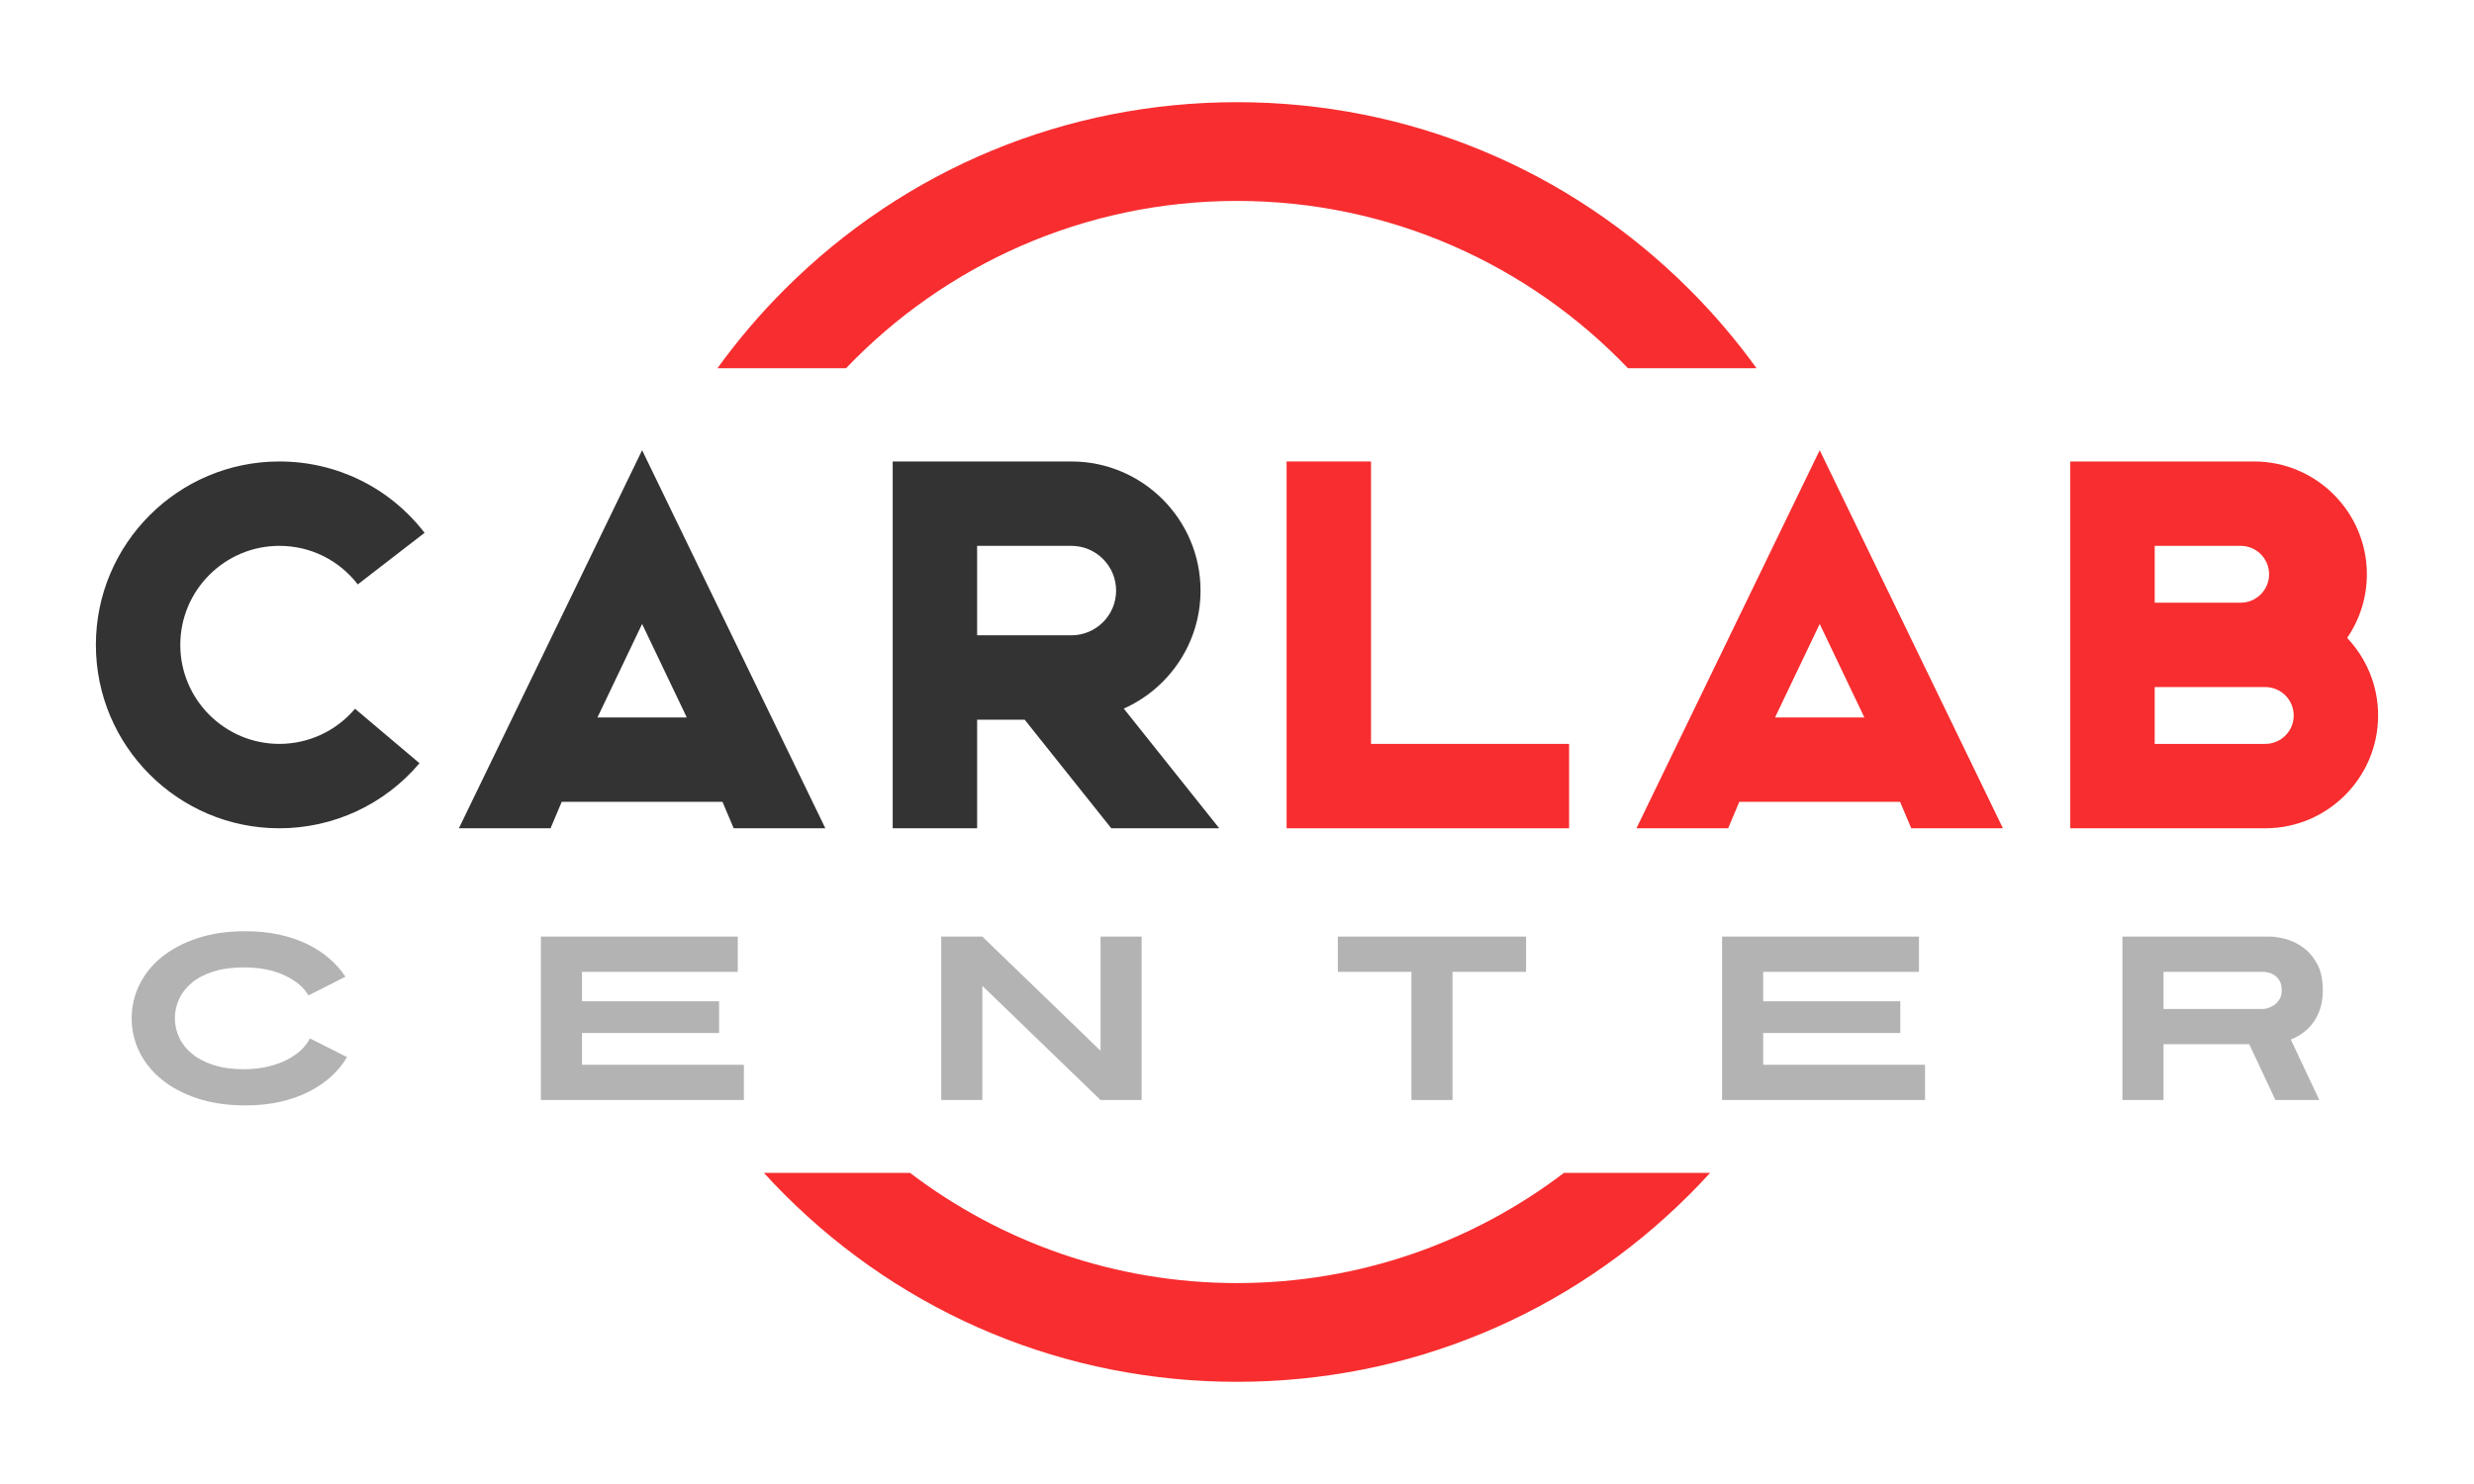 <?xml version="1.0" encoding="utf-8"?>
<!-- Generator: Adobe Illustrator 16.0.0, SVG Export Plug-In . SVG Version: 6.00 Build 0)  -->
<!DOCTYPE svg PUBLIC "-//W3C//DTD SVG 1.1//EN" "http://www.w3.org/Graphics/SVG/1.1/DTD/svg11.dtd">
<svg version="1.1" id="Calque_1" xmlns="http://www.w3.org/2000/svg" xmlns:xlink="http://www.w3.org/1999/xlink" x="0px" y="0px"
	 width="700px" height="420px" viewBox="0 0 700 420" enable-background="new 0 0 700 420" xml:space="preserve">
<g>
	<g>
		<path fill="#F82D2F" d="M239.38,104.215c27.897-29.161,67.174-47.35,110.62-47.35c43.448,0,82.723,18.188,110.62,47.35H497
			c-5.665-7.838-11.988-15.286-18.961-22.259C443.84,47.756,398.368,28.92,350,28.92c-48.368,0-93.84,18.836-128.041,53.036
			c-6.973,6.973-13.293,14.421-18.959,22.259H239.38z"/>
		<path fill="#F82D2F" d="M442.515,331.945c-25.72,19.56-57.782,31.191-92.515,31.191c-34.732,0-66.794-11.632-92.515-31.191
			h-41.349c1.891,2.07,3.829,4.107,5.823,6.105C256.16,372.245,301.632,391.08,350,391.08c48.368,0,93.84-18.835,128.039-53.029
			c1.998-1.998,3.936-4.035,5.826-6.105H442.515z"/>
	</g>
	<g>
		<g>
			<g>
				<g>
					<polygon fill="#F82D2F" points="443.967,234.42 364.035,234.42 364.035,130.604 387.918,130.604 387.918,210.535 
						443.967,210.535 					"/>
				</g>
			</g>
			<g>
				<g>
					<path fill="#F82D2F" d="M514.87,127.42l-51.845,107h25.935l3.167-7.483h45.486l3.168,7.483h25.934L514.87,127.42z
						 M502.232,203.053l12.638-26.462l12.637,26.462H502.232z"/>
				</g>
			</g>
			<g>
				<path fill="#F82D2F" d="M664.105,180.543c3.518-5.13,5.582-11.336,5.582-18.013c0-17.604-14.322-31.927-31.925-31.927h-51.989
					V234.42h55.173c17.604,0,31.926-14.32,31.926-31.926C672.872,194,669.535,186.27,664.105,180.543z M633.979,154.488
					c4.434,0,8.041,3.607,8.041,8.042c0,4.433-3.607,8.04-8.041,8.04h-24.321v-16.082H633.979z M640.946,210.535h-31.289v-16.08
					h31.289c4.435,0,8.043,3.606,8.043,8.039C648.989,206.93,645.381,210.535,640.946,210.535z"/>
			</g>
		</g>
		<g>
			<g>
				<g>
					<path fill="#333333" d="M79.036,234.42c-28.622,0-51.908-23.285-51.908-51.908c0-28.622,23.286-51.908,51.908-51.908
						c16.201,0,31.18,7.359,41.095,20.193l-18.9,14.604c-5.357-6.936-13.447-10.912-22.194-10.912
						c-15.452,0-28.024,12.572-28.024,28.023c0,15.453,12.572,28.023,28.024,28.023c8.266,0,16.071-3.624,21.416-9.945
						l18.241,15.418C108.801,227.709,94.346,234.42,79.036,234.42z"/>
				</g>
			</g>
			<g>
				<path fill="#333333" d="M181.68,127.42l-51.844,107h25.933l3.167-7.483h45.486l3.167,7.483h25.935L181.68,127.42z
					 M169.044,203.053l12.636-26.462l12.637,26.462H169.044z"/>
			</g>
			<path fill="#333333" d="M317.964,200.544c12.782-5.697,21.718-18.522,21.718-33.397c0-20.15-16.395-36.543-36.543-36.543v0.001
				v-0.001h-50.555V234.42h23.885v-30.73h13.458l24.502,30.73h30.545L317.964,200.544z M303.138,179.805h-26.67v-25.317h26.67l0,0
				l0,0c6.979,0,12.658,5.68,12.658,12.659C315.796,174.127,310.118,179.805,303.138,179.805z"/>
		</g>
	</g>
	<g>
		<path fill="#B3B3B3" d="M98.189,299.17c-1.146,1.982-2.622,3.801-4.428,5.453c-1.807,1.652-3.922,3.096-6.345,4.328
			c-2.424,1.233-5.133,2.191-8.128,2.875c-2.997,0.684-6.278,1.023-9.847,1.023c-5.067,0-9.594-0.66-13.582-1.982
			c-3.987-1.322-7.357-3.105-10.111-5.352c-2.753-2.248-4.857-4.857-6.311-7.832c-1.454-2.975-2.181-6.136-2.181-9.485
			c0-3.346,0.728-6.509,2.181-9.482c1.454-2.974,3.558-5.585,6.311-7.832c2.754-2.247,6.124-4.032,10.111-5.354
			c3.988-1.32,8.515-1.981,13.582-1.981c3.437,0,6.619,0.32,9.549,0.959c2.93,0.639,5.585,1.541,7.963,2.707
			c2.379,1.17,4.472,2.535,6.279,4.1c1.807,1.563,3.304,3.271,4.493,5.121l-10.441,5.287c-1.278-2.246-3.513-4.129-6.707-5.65
			c-3.196-1.52-7.061-2.28-11.6-2.28c-3.26,0-6.113,0.386-8.558,1.157c-2.444,0.77-4.472,1.816-6.08,3.14
			c-1.608,1.32-2.82,2.853-3.634,4.593c-0.816,1.74-1.223,3.579-1.223,5.517c0,1.896,0.407,3.712,1.223,5.454
			c0.814,1.74,2.026,3.271,3.634,4.592c1.608,1.323,3.636,2.381,6.08,3.172c2.445,0.795,5.298,1.191,8.558,1.191
			c2.38,0,4.583-0.231,6.609-0.695c2.026-0.463,3.833-1.09,5.42-1.883c1.586-0.792,2.951-1.719,4.098-2.775
			c1.145-1.059,2.004-2.182,2.577-3.371L98.189,299.17z"/>
		<path fill="#B3B3B3" d="M153.042,311.33v-46.262h55.711v9.979h-44.081v8.327h38.793v8.988h-38.793v8.987h45.8v9.979H153.042z"/>
		<path fill="#B3B3B3" d="M311.388,311.33l-33.439-32.317v32.317h-11.632v-46.262h11.632l33.439,32.316v-32.316h11.63v46.262
			H311.388z"/>
		<path fill="#B3B3B3" d="M410.981,275.048v36.282h-11.631v-36.282h-20.818v-9.979h53.266v9.979H410.981z"/>
		<path fill="#B3B3B3" d="M487.248,311.33v-46.262h55.711v9.979h-44.081v8.327h38.794v8.988h-38.794v8.987h45.8v9.979H487.248z"/>
		<path fill="#B3B3B3" d="M657.225,280.27c0,2.026-0.266,3.812-0.793,5.352c-0.527,1.544-1.225,2.877-2.083,4
			c-0.859,1.123-1.829,2.06-2.905,2.808c-1.081,0.749-2.173,1.346-3.273,1.785l8.063,17.116h-12.426l-7.4-15.795h-24.255v15.795
			h-11.632v-46.262h41.57c1.231,0,2.719,0.223,4.461,0.661c1.74,0.44,3.403,1.224,4.989,2.347c1.587,1.123,2.929,2.666,4.031,4.626
			C656.672,274.662,657.225,277.186,657.225,280.27z M645.593,280.27c0-1.104-0.198-1.994-0.595-2.676
			c-0.397-0.684-0.881-1.213-1.455-1.587c-0.572-0.375-1.155-0.628-1.751-0.761c-0.593-0.133-1.067-0.198-1.421-0.198h-28.219
			v10.509h28.219c0.266,0,0.684-0.077,1.257-0.232c0.57-0.153,1.156-0.43,1.749-0.826c0.596-0.396,1.113-0.936,1.555-1.619
			C645.372,282.197,645.593,281.326,645.593,280.27z"/>
	</g>
</g>
</svg>
